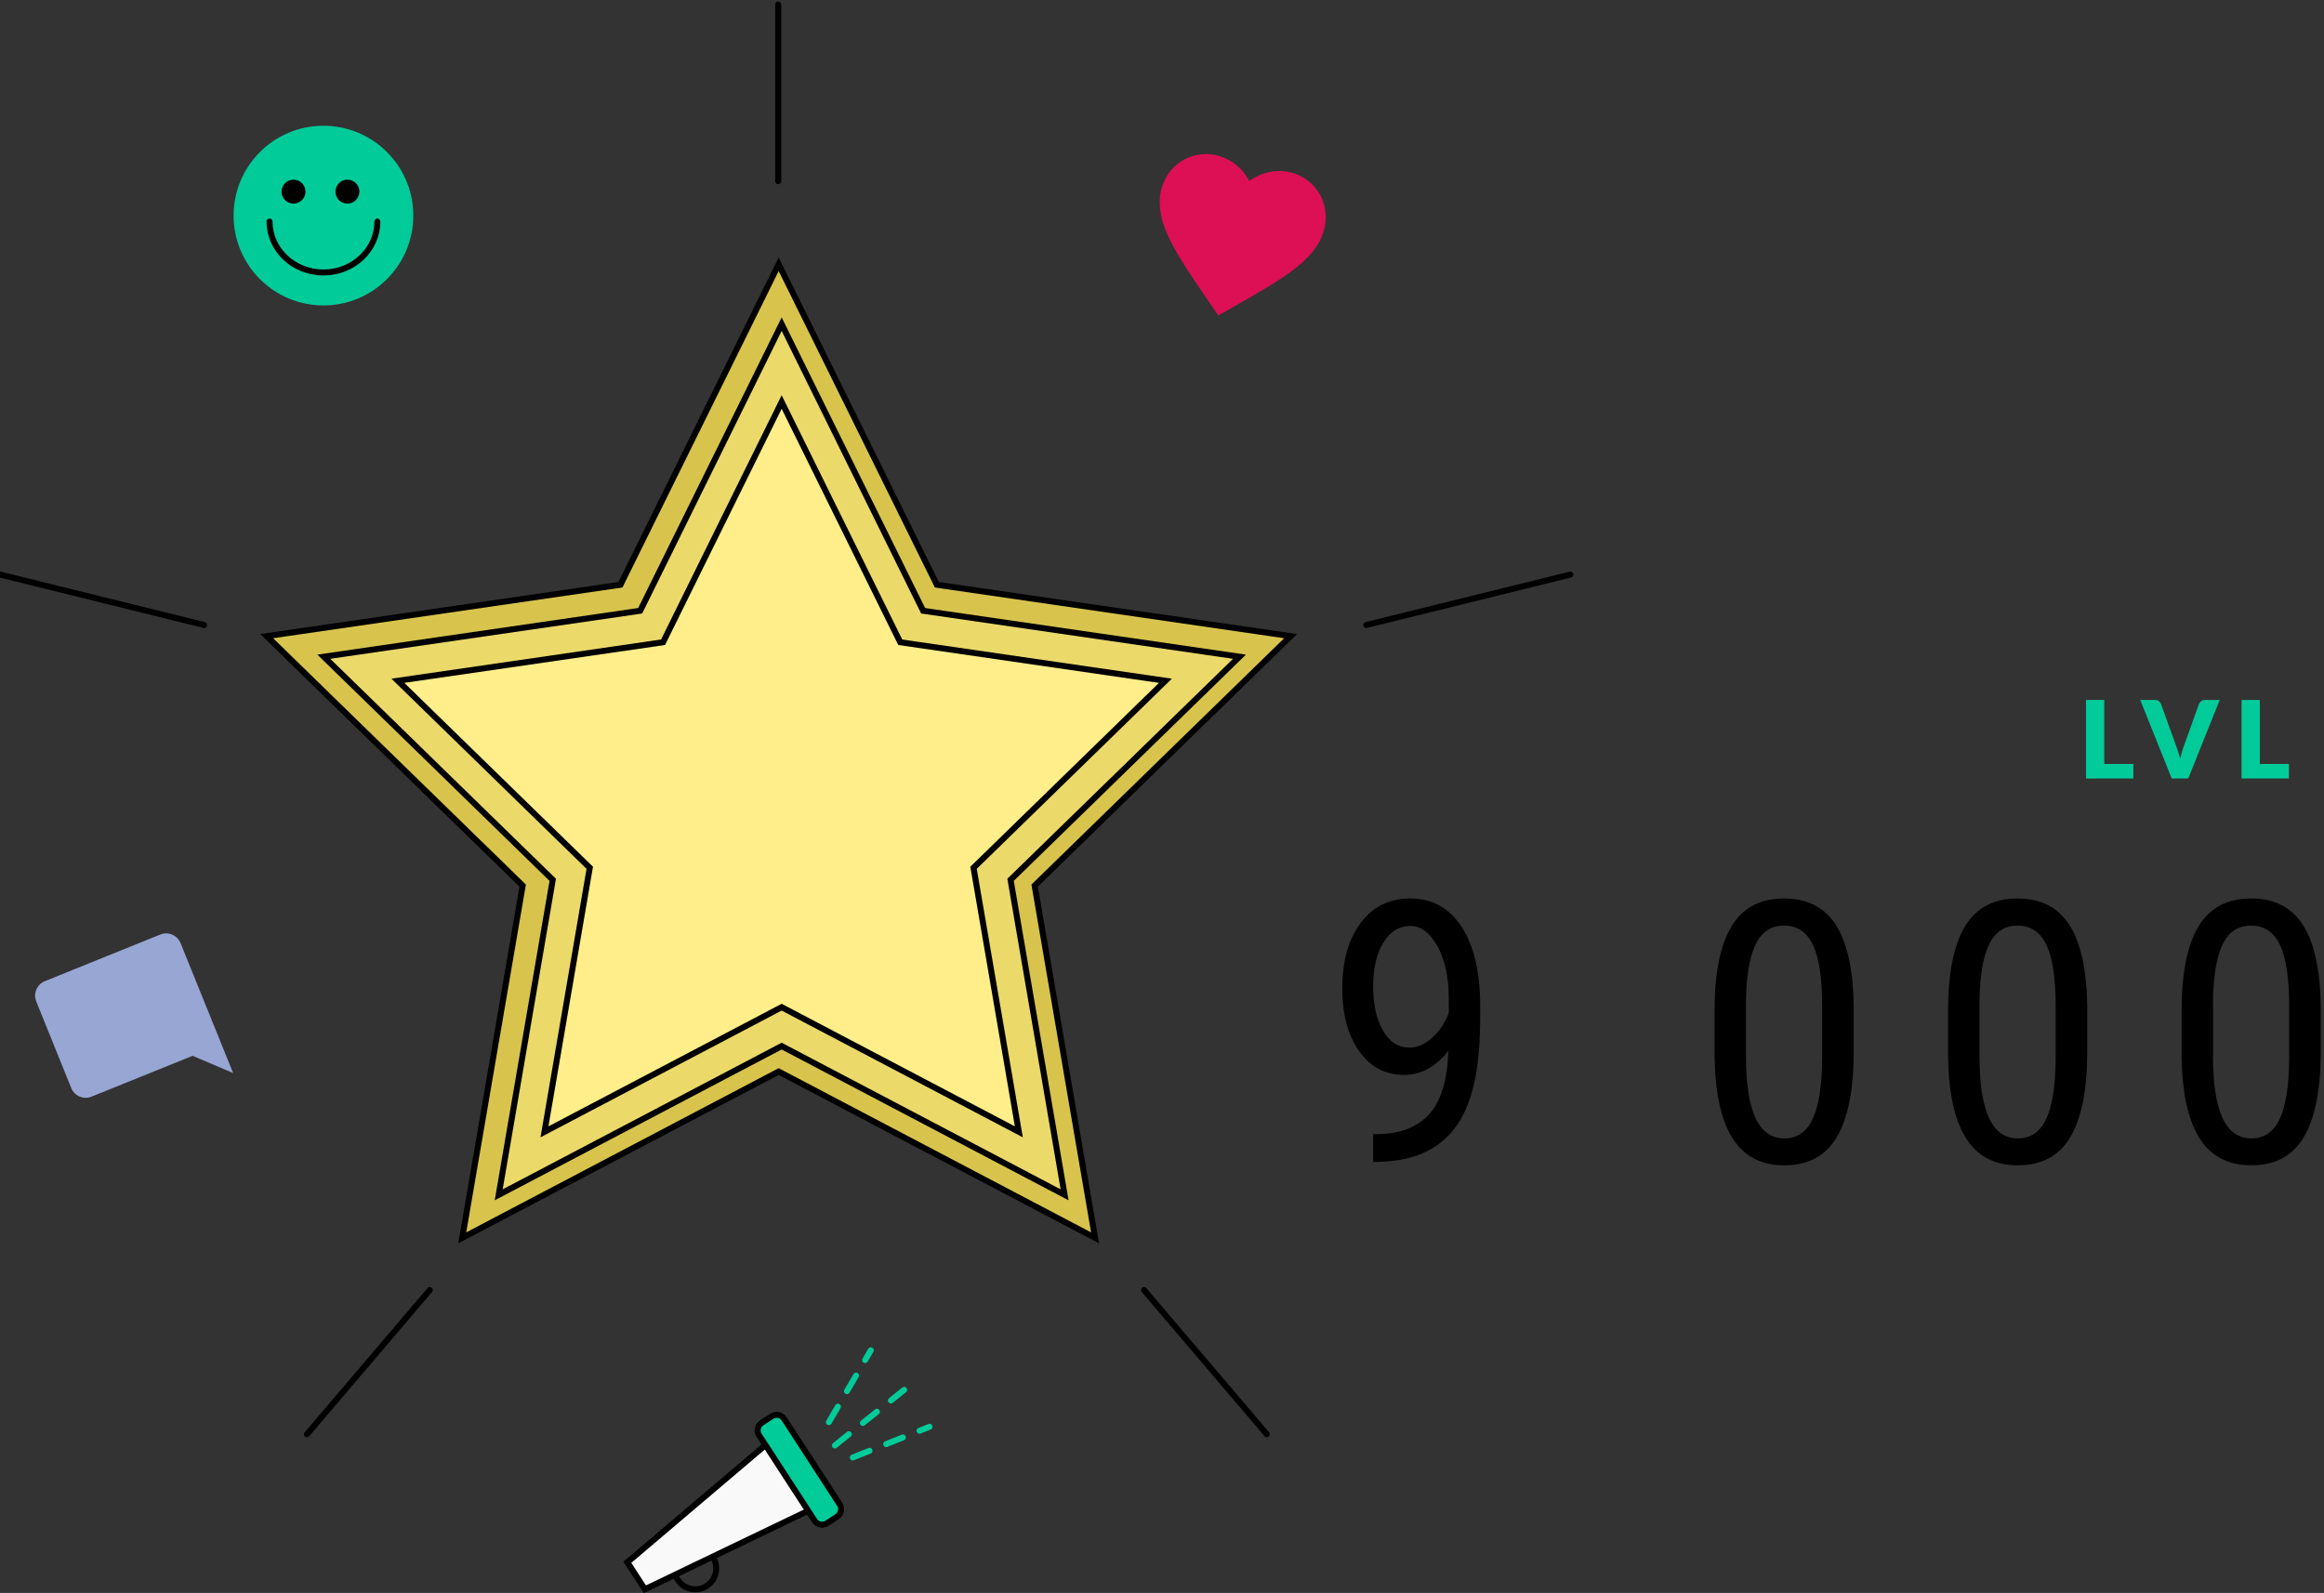 <?xml version="1.0" encoding="UTF-8"?> <svg xmlns="http://www.w3.org/2000/svg" width="388" height="266" viewBox="0 0 388 266"><rect x="0" y="0" width="388" height="266" fill="#333333" stroke="none"/> <g fill="none" fill-rule="evenodd" transform="translate(0 .75)"> <g stroke="#000" transform="translate(39 42.25)"> <path fill="#D8C44D" d="M143.824,163.707 L133.736,104.886 L176.472,63.229 L117.412,54.647 L91,1.13 L64.588,54.647 L5.528,63.229 L48.264,104.886 L38.176,163.707 L91,135.935 L143.824,163.707 Z"></path> <path fill="#EBD96A" d="M138.74,156.521 L129.718,103.918 L167.937,66.664 L115.12,58.99 L91.5,11.13 L67.88,58.99 L15.063,66.664 L53.282,103.918 L44.26,156.521 L91.5,131.685 L138.74,156.521 Z"></path> <path fill="#FFEE89" d="M131.099,146.004 L123.536,101.909 L155.573,70.681 L111.3,64.248 L91.5,24.13 L71.7,64.248 L27.427,70.681 L59.464,101.909 L51.901,146.004 L91.5,125.185 L131.099,146.004 Z"></path> </g> <path fill="#01CC99" fill-rule="nonzero" d="M356.171,126.82 L356.171,129.25 L348.269,129.25 L348.269,116.137 L351.311,116.137 L351.311,126.82 L356.171,126.82 Z M370.588,116.137 L365.332,129.25 L362.578,129.25 L357.322,116.137 L359.77,116.137 C360.034,116.137 360.247,116.198 360.409,116.322 C360.571,116.445 360.694,116.602 360.778,116.794 L363.316,123.814 C363.436,124.12 363.553,124.454 363.667,124.817 C363.781,125.181 363.889,125.56 363.991,125.956 C364.075,125.56 364.17,125.181 364.275,124.817 C364.38,124.454 364.492,124.12 364.612,123.814 L367.132,116.794 C367.198,116.626 367.317,116.475 367.488,116.34 C367.659,116.204 367.87,116.137 368.122,116.137 L370.588,116.137 Z M382.143,126.82 L382.143,129.25 L374.241,129.25 L374.241,116.137 L377.283,116.137 L377.283,126.82 L382.143,126.82 Z"></path> <path fill="#000" fill-rule="nonzero" d="M241.82,174.724 C239.715,177.404 237.253,178.745 234.433,178.745 C231.276,178.745 228.764,177.414 226.897,174.753 C225.031,172.093 224.098,168.608 224.098,164.299 C224.098,159.771 225.115,156.138 227.151,153.397 C229.186,150.657 231.961,149.287 235.476,149.287 C239.129,149.287 241.984,150.871 244.039,154.038 C246.094,157.205 247.122,161.588 247.122,167.188 L247.122,168.826 C247.122,173.632 246.759,177.523 246.034,180.502 C245.31,183.48 244.242,185.883 242.833,187.71 C241.423,189.537 239.626,190.922 237.441,191.865 C235.257,192.808 232.527,193.28 229.25,193.28 L229.25,188.633 L230.174,188.633 C233.907,188.554 236.741,187.417 238.677,185.223 C240.614,183.029 241.661,179.529 241.82,174.724 Z M235.327,174.188 C236.597,174.188 237.839,173.656 239.05,172.594 C240.261,171.532 241.204,170.137 241.879,168.409 L241.879,166.086 C241.879,162.492 241.254,159.558 240.003,157.284 C238.752,155.011 237.243,153.874 235.476,153.874 C233.569,153.874 232.055,154.812 230.933,156.689 C229.811,158.565 229.25,161.003 229.25,164.001 C229.25,166.999 229.797,169.447 230.889,171.343 C231.981,173.239 233.46,174.188 235.327,174.188 Z M309.485,174.753 C309.485,181.147 308.552,185.928 306.685,189.095 C304.819,192.262 301.89,193.846 297.899,193.846 C294.027,193.846 291.138,192.327 289.231,189.289 C287.325,186.25 286.332,181.683 286.253,175.587 L286.253,168.141 C286.253,161.807 287.191,157.081 289.067,153.963 C290.944,150.846 293.868,149.287 297.839,149.287 C301.751,149.287 304.645,150.766 306.522,153.725 C308.398,156.684 309.386,161.161 309.485,167.158 L309.485,174.753 Z M304.213,167.218 C304.213,162.631 303.707,159.25 302.694,157.076 C301.681,154.902 300.063,153.814 297.839,153.814 C295.675,153.814 294.086,154.882 293.074,157.016 C292.061,159.151 291.535,162.373 291.495,166.682 L291.495,175.617 C291.495,180.184 292.021,183.614 293.074,185.908 C294.126,188.201 295.734,189.348 297.899,189.348 C300.043,189.348 301.622,188.266 302.635,186.102 C303.647,183.937 304.174,180.631 304.213,176.183 L304.213,167.218 Z M348.471,174.753 C348.471,181.147 347.537,185.928 345.671,189.095 C343.804,192.262 340.876,193.846 336.884,193.846 C333.012,193.846 330.123,192.327 328.217,189.289 C326.311,186.25 325.318,181.683 325.238,175.587 L325.238,168.141 C325.238,161.807 326.177,157.081 328.053,153.963 C329.929,150.846 332.853,149.287 336.825,149.287 C340.737,149.287 343.631,150.766 345.507,153.725 C347.384,156.684 348.371,161.161 348.471,167.158 L348.471,174.753 Z M343.199,167.218 C343.199,162.631 342.692,159.25 341.68,157.076 C340.667,154.902 339.049,153.814 336.825,153.814 C334.66,153.814 333.072,154.882 332.059,157.016 C331.046,159.151 330.52,162.373 330.48,166.682 L330.48,175.617 C330.48,180.184 331.007,183.614 332.059,185.908 C333.112,188.201 334.72,189.348 336.884,189.348 C339.029,189.348 340.607,188.266 341.62,186.102 C342.633,183.937 343.159,180.631 343.199,176.183 L343.199,167.218 Z M387.456,174.753 C387.456,181.147 386.523,185.928 384.656,189.095 C382.79,192.262 379.861,193.846 375.87,193.846 C371.998,193.846 369.109,192.327 367.202,189.289 C365.296,186.25 364.303,181.683 364.224,175.587 L364.224,168.141 C364.224,161.807 365.162,157.081 367.039,153.963 C368.915,150.846 371.839,149.287 375.81,149.287 C379.722,149.287 382.616,150.766 384.493,153.725 C386.369,156.684 387.357,161.161 387.456,167.158 L387.456,174.753 Z M382.184,167.218 C382.184,162.631 381.678,159.25 380.665,157.076 C379.653,154.902 378.034,153.814 375.81,153.814 C373.646,153.814 372.057,154.882 371.045,157.016 C370.032,159.151 369.506,162.373 369.466,166.682 L369.466,175.617 C369.466,180.184 369.992,183.614 371.045,185.908 C372.097,188.201 373.705,189.348 375.87,189.348 C378.014,189.348 379.593,188.266 380.606,186.102 C381.618,183.937 382.145,180.631 382.184,176.183 L382.184,167.218 Z"></path> <path stroke="#000" stroke-linecap="round" stroke-linejoin="round" d="M228.111 103.618L262.188 95.194M228.111 103.618L262.188 95.194"></path> <path stroke="#000" stroke-linecap="round" stroke-linejoin="round" d="M3.55271368e-15,103.618 L34.076,95.194" transform="matrix(-1 0 0 1 34.076 0)"></path> <path stroke="#000" stroke-linecap="round" stroke-linejoin="round" d="M130.076,29.5 L130.076,0" transform="matrix(-1 0 0 1 260 0)"></path> <path stroke="#000" stroke-linecap="round" stroke-linejoin="round" d="M191,214.674 L211.5,238.75"></path> <path stroke="#000" stroke-linecap="round" stroke-linejoin="round" d="M50.75,214.674 L71.25,238.75" transform="matrix(-1 0 0 1 122.5 0)"></path> <path fill="#DD0F55" fill-rule="nonzero" d="M206.315,52.26 L204.285,50.39 C197.075,43.773 192.315,39.409 192.315,34.053 C192.315,29.689 195.703,26.26 200.015,26.26 C202.451,26.26 204.789,27.408 206.315,29.222 C207.841,27.408 210.179,26.26 212.615,26.26 C216.927,26.26 220.315,29.689 220.315,34.053 C220.315,39.409 215.555,43.773 208.345,50.404 L206.315,52.26 Z" transform="rotate(13 206.315 39.26)"></path> <circle cx="54" cy="35.25" r="15" fill="#01CC99"></circle> <circle cx="49" cy="31.25" r="2" fill="#000"></circle> <circle cx="58" cy="31.25" r="2" fill="#000"></circle> <path stroke="#000" stroke-linecap="round" stroke-linejoin="round" d="M45,36.25 C45,40.944 49.029,44.75 54,44.75 L54,44.75 C58.971,44.75 63,40.944 63,36.25"></path> <path fill="#98A6D4" fill-rule="nonzero" d="M34.987,160.85 C34.987,159.42 33.83,158.25 32.4,158.25 L11.6,158.25 C10.17,158.25 9,159.42 9,160.85 L9,176.45 C9,177.88 10.17,179.05 11.6,179.05 L29.8,179.05 L35,184.25 L34.987,160.85 Z" transform="rotate(-22 22 171.25)"></path> <g stroke="#000" transform="translate(104.081 235.01)"> <path d="M13.901,29.071 C15.522,28.018 15.983,25.851 14.93,24.229 C13.878,22.608 11.71,22.147 10.089,23.2 C8.468,24.253 8.007,26.421 9.06,28.042 C10.112,29.663 12.28,30.124 13.901,29.071 Z"></path> <path fill="#F9F9F9" d="M0.659,25.122 L3.584,29.626 L33.573,15.215 L26.022,3.588 L0.659,25.122 Z"></path> <path fill="#01CC99" d="M23.093,1.832 C22.398,2.283 22.201,3.212 22.652,3.906 L31.911,18.164 C32.362,18.859 33.291,19.056 33.986,18.605 L35.663,17.516 C36.358,17.064 36.555,16.135 36.104,15.441 L26.845,1.183 C26.394,0.488 25.465,0.291 24.77,0.742 L23.093,1.832 Z"></path> </g> <path stroke="#01CC99" stroke-dasharray="3" stroke-linecap="round" stroke-linejoin="round" d="M138.383 236.739L145.383 224.739M139.383 240.624L150.954 231.341M142.383 242.631L155.18 237.506"></path> </g> </svg> 